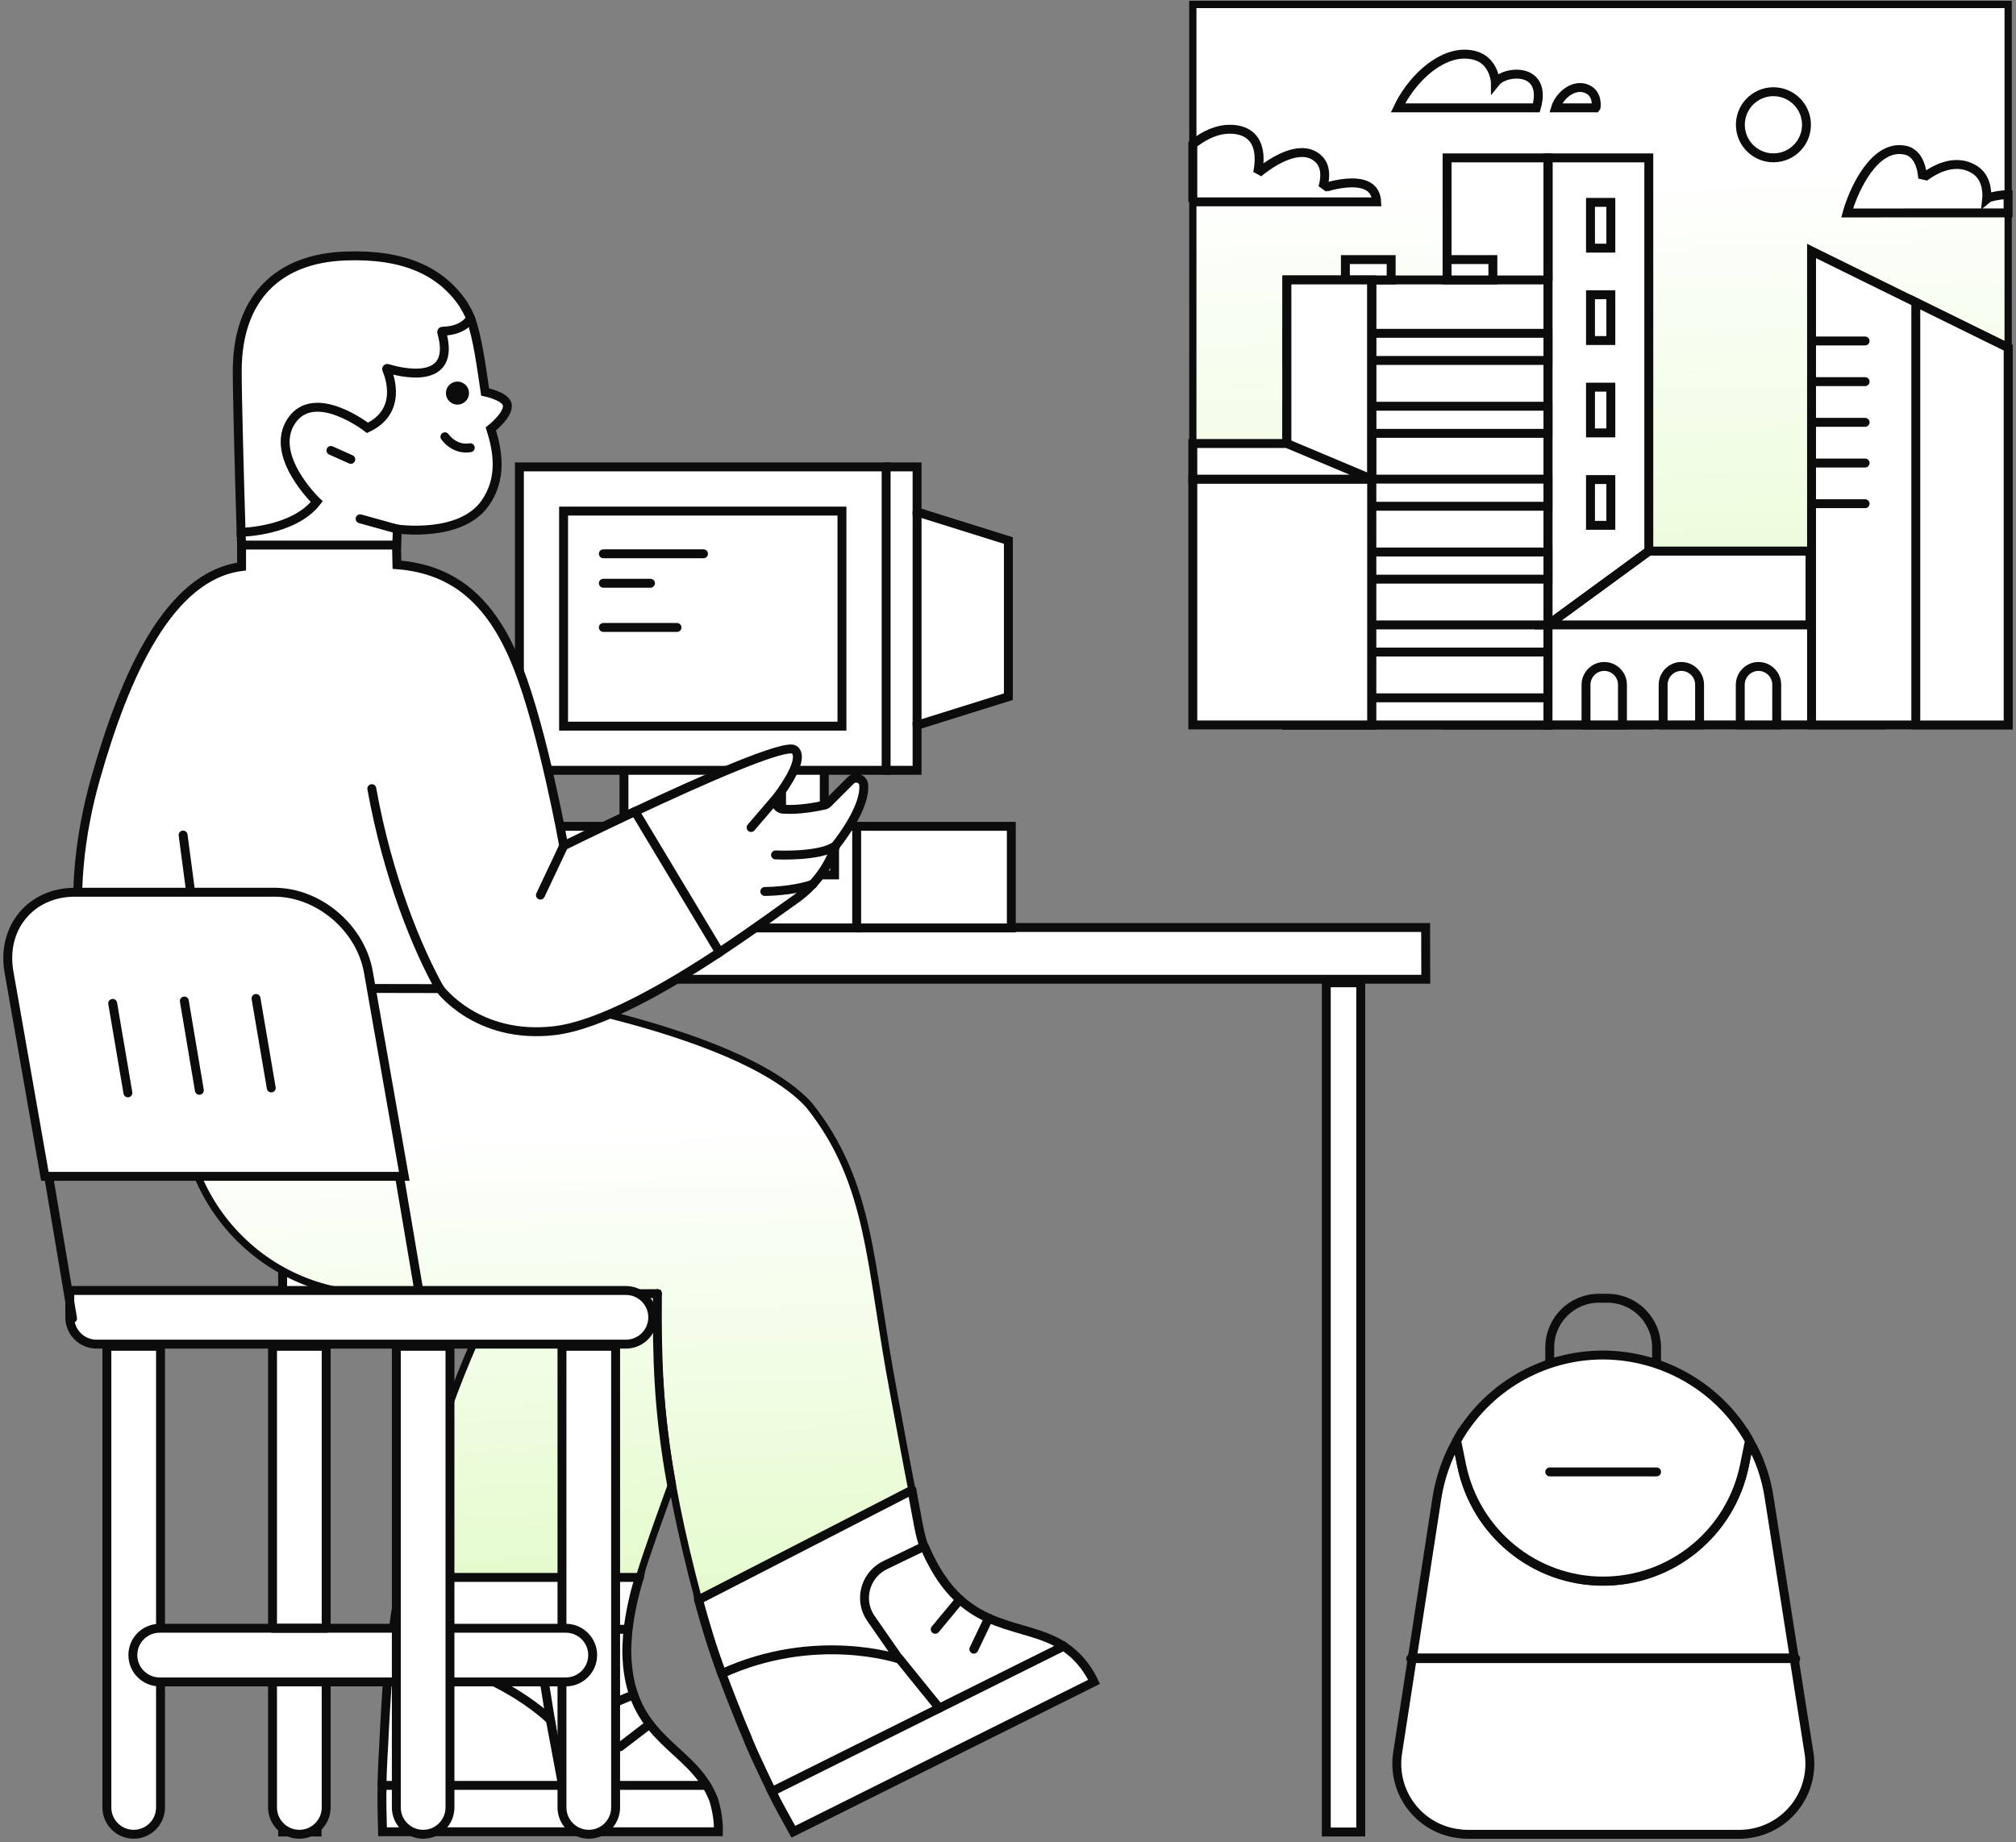 <?xml version="1.0" encoding="UTF-8"?>
<svg xmlns="http://www.w3.org/2000/svg" width="278" height="254" viewBox="0 0 278 254" fill="none">
  <rect x="0" y="0" width="278" height="254" fill="#808080" stroke="none"/>
  <path d="M164.486 99.957V0.614H276.919V99.957H164.486Z" fill="url(#paint0_linear_128_9431)" stroke="#0C0C0C"></path>
  <path d="M247.218 20.901C249.258 19.429 249.719 16.578 248.247 14.538C246.772 12.495 243.924 12.034 241.881 13.509C239.842 14.98 239.381 17.831 240.852 19.871C242.327 21.911 245.175 22.375 247.218 20.901Z" fill="white" stroke="#0C0C0C" stroke-width="1.229"></path>
  <path d="M164.486 27.846V19.886C166.219 18.519 167.936 17.818 169.571 17.818C169.9 17.818 170.237 17.84 170.566 17.898C171.675 18.086 172.492 18.602 173.009 19.407C174.142 21.219 173.383 23.953 173.371 23.978C173.393 23.941 176.677 21.032 179.531 21.032C180.477 21.032 181.27 21.348 181.903 21.99C183.294 23.382 182.382 25.941 182.37 25.963C182.382 25.951 184.474 25.216 186.425 25.216C188.609 25.216 189.755 26.092 189.838 27.834H164.486V27.846Z" fill="white" stroke="#0C0C0C" stroke-width="1.229"></path>
  <path d="M254.713 29.363C255.367 26.933 257.939 20.623 261.914 20.623C262.206 20.623 262.51 20.657 262.814 20.727C265.082 21.277 265.128 24.583 265.128 24.62C265.14 24.595 267.324 22.678 269.825 22.678C270.75 22.678 271.613 22.936 272.384 23.45C273.367 24.104 273.742 25.121 273.88 25.87C274.034 26.675 273.963 27.342 273.963 27.342C273.976 27.33 275.413 26.841 276.86 26.841H276.909V29.354L254.713 29.363Z" fill="white" stroke="#0C0C0C" stroke-width="1.229"></path>
  <path d="M192.772 14.872C194.514 11.192 198.229 7.462 201.971 7.462C202.413 7.462 202.858 7.52 203.292 7.625C206.06 8.316 206.213 11.342 206.213 11.367C206.751 10.688 207.943 10.221 209.123 10.221C210.198 10.221 211.074 10.596 211.59 11.284C212.207 12.101 212.302 13.318 211.857 14.872H192.772Z" fill="white" stroke="#0C0C0C" stroke-width="1.229"></path>
  <path d="M214.511 14.872C214.919 13.518 216.333 12.067 217.887 12.067C218.157 12.067 218.437 12.114 218.695 12.209C220.446 12.826 220.096 14.86 220.084 14.872H214.511Z" fill="white" stroke="#0C0C0C" stroke-width="1.229"></path>
  <path d="M213.457 99.957V21.77H227.365V99.957H213.457Z" fill="white" stroke="#0C0C0C" stroke-width="1.229"></path>
  <path d="M199.549 99.957V21.77H213.457V99.957H199.549Z" fill="white" stroke="#0C0C0C" stroke-width="1.229"></path>
  <path d="M219.324 72.433V66.123H222.129V72.433H219.324Z" fill="white" stroke="#0C0C0C" stroke-width="1.229"></path>
  <path d="M219.324 59.692V53.382H222.129V59.692H219.324Z" fill="white" stroke="#0C0C0C" stroke-width="1.229"></path>
  <path d="M219.325 46.954V40.641H222.13V46.954H219.325Z" fill="white" stroke="#0C0C0C" stroke-width="1.229"></path>
  <path d="M219.324 34.215V27.904H222.129V34.215H219.324Z" fill="white" stroke="#0C0C0C" stroke-width="1.229"></path>
  <path d="M213.481 21.828V38.541" stroke="#0C0C0C" stroke-width="1.229" stroke-linecap="round" stroke-linejoin="round"></path>
  <path d="M177.46 99.957V38.599H213.457V99.957H177.46Z" fill="white" stroke="#0C0C0C" stroke-width="1.229"></path>
  <path d="M199.549 38.598V35.793H205.862V38.598H199.549Z" fill="white" stroke="#0C0C0C" stroke-width="1.229"></path>
  <path d="M185.524 38.598V35.793H191.835V38.598H185.524Z" fill="white" stroke="#0C0C0C" stroke-width="1.229"></path>
  <path d="M177.46 49.701V45.959H213.457V49.701H177.46Z" fill="white" stroke="#0C0C0C" stroke-width="1.229"></path>
  <path d="M177.46 59.752V56.013H213.457V59.752H177.46Z" fill="white" stroke="#0C0C0C" stroke-width="1.229"></path>
  <path d="M177.46 69.803V66.064H213.457V69.803H177.46Z" fill="white" stroke="#0C0C0C" stroke-width="1.229"></path>
  <path d="M177.46 79.856V76.114H213.457V79.856H177.46Z" fill="white" stroke="#0C0C0C" stroke-width="1.229"></path>
  <path d="M177.46 89.905V86.166H213.457V89.905H177.46Z" fill="white" stroke="#0C0C0C" stroke-width="1.229"></path>
  <path d="M177.46 99.957V96.218H213.457V99.957H177.46Z" fill="white" stroke="#0C0C0C" stroke-width="1.229"></path>
  <path d="M177.46 99.957V38.599H189.147V99.957H177.46Z" fill="white" stroke="#0C0C0C" stroke-width="1.229"></path>
  <path d="M189.171 38.657V66.006" stroke="#0C0C0C" stroke-width="1.229" stroke-linecap="round" stroke-linejoin="round"></path>
  <path d="M164.486 99.957V66.064H189.147V99.957H164.486Z" fill="white" stroke="#0C0C0C" stroke-width="1.229"></path>
  <path d="M164.486 66.064V61.154H177.46L189.147 66.064H164.486Z" fill="white" stroke="#0C0C0C" stroke-width="1.229"></path>
  <path d="M213.457 99.956V86.165L227.365 75.996H259.506V99.956H213.457Z" fill="white" stroke="#0C0C0C" stroke-width="1.229"></path>
  <path d="M213.457 86.165L227.365 75.996H259.506V86.165H213.457Z" fill="white" stroke="#0C0C0C" stroke-width="1.229"></path>
  <path d="M218.705 99.956V94.405C218.717 93.013 219.851 91.892 221.218 91.892C222.61 91.892 223.731 93.025 223.731 94.405V99.956H218.705Z" fill="white" stroke="#0C0C0C" stroke-width="1.229"></path>
  <path d="M229.34 99.956V94.405C229.352 93.013 230.486 91.892 231.853 91.892C233.245 91.892 234.366 93.025 234.366 94.405V99.956H229.34Z" fill="white" stroke="#0C0C0C" stroke-width="1.229"></path>
  <path d="M239.977 99.956V94.405C239.989 93.013 241.123 91.892 242.49 91.892C243.881 91.892 245.003 93.025 245.003 94.405V99.956H239.977Z" fill="white" stroke="#0C0C0C" stroke-width="1.229"></path>
  <path d="M213.457 99.956V86.165L227.365 75.996" stroke="#0C0C0C" stroke-width="1.229" stroke-linecap="round" stroke-linejoin="round"></path>
  <path d="M249.807 99.957V34.611L276.919 47.948V99.957H249.807Z" fill="white" stroke="#0C0C0C" stroke-width="1.229"></path>
  <path d="M264.183 99.957V41.684L276.92 47.948V99.957H264.183Z" fill="white" stroke="#0C0C0C" stroke-width="1.229"></path>
  <path d="M249.807 47.014H257.192" stroke="#0C0C0C" stroke-width="1.229" stroke-linecap="round" stroke-linejoin="round"></path>
  <path d="M249.807 52.623H257.192" stroke="#0C0C0C" stroke-width="1.229" stroke-linecap="round" stroke-linejoin="round"></path>
  <path d="M249.808 58.233H257.193" stroke="#0C0C0C" stroke-width="1.229" stroke-linecap="round" stroke-linejoin="round"></path>
  <path d="M249.807 63.844H257.192" stroke="#0C0C0C" stroke-width="1.229" stroke-linecap="round" stroke-linejoin="round"></path>
  <path d="M249.807 69.452H257.192" stroke="#0C0C0C" stroke-width="1.229" stroke-linecap="round" stroke-linejoin="round"></path>
  <path d="M249.596 75.996V86.165" stroke="#0C0C0C" stroke-width="1.229" stroke-linecap="round" stroke-linejoin="round"></path>
  <path d="M38.975 252.602V133.886L43.727 133.858V252.602H38.975Z" fill="white" stroke="#0C0C0C" stroke-width="1.229"></path>
  <path d="M182.892 252.602V133.886L187.644 133.858V252.602H182.892Z" fill="white" stroke="#0C0C0C" stroke-width="1.229"></path>
  <path d="M187.643 135.509H182.891" stroke="#0C0C0C" stroke-width="1.229" stroke-linecap="round" stroke-linejoin="round"></path>
  <path d="M43.727 135.509H38.975" stroke="#0C0C0C" stroke-width="1.229" stroke-linecap="round" stroke-linejoin="round"></path>
  <path d="M30.031 135.023V127.887H196.59L196.609 135.023H30.031Z" fill="white" stroke="#0C0C0C" stroke-width="1.229"></path>
  <path d="M194.748 228.63H247.43L243.958 206.486C243.55 203.739 242.634 201.091 241.246 198.691L240.551 202.098C238.659 211.373 230.521 218.031 221.055 218.031C211.593 218.031 203.455 211.373 201.562 202.098L200.868 198.691C199.51 201.122 198.598 203.739 198.155 206.486L194.748 228.63Z" fill="white" stroke="#0C0C0C" stroke-width="1.229"></path>
  <path d="M220.489 179.008H221.657C225.408 179.008 228.437 182.037 228.437 185.791V193.456C228.437 197.211 225.408 200.24 221.657 200.24H220.489C216.735 200.24 213.706 197.211 213.706 193.456V185.791C213.706 182.037 216.735 179.008 220.489 179.008Z" stroke="#0C0C0C" stroke-width="1.229" stroke-linecap="round" stroke-linejoin="round"></path>
  <path d="M247.396 228.629H194.747L192.729 241.689C191.909 247.019 195.534 251.975 200.867 252.792C201.34 252.856 201.844 252.921 202.348 252.921H239.826C245.221 252.921 249.574 248.567 249.574 243.173C249.574 242.666 249.543 242.162 249.448 241.658L247.396 228.629Z" fill="white" stroke="#0C0C0C" stroke-width="1.229"></path>
  <path d="M194.526 228.694H247.617" stroke="#0C0C0C" stroke-width="1.229" stroke-linecap="round" stroke-linejoin="round"></path>
  <path d="M221.055 218C230.52 218 238.658 211.343 240.551 202.068L241.245 198.661C237.144 191.374 229.417 186.864 221.055 186.833C212.695 186.833 204.969 191.343 200.867 198.661L201.562 202.068C203.485 211.343 211.623 218 221.055 218Z" fill="white" stroke="#0C0C0C" stroke-width="1.229"></path>
  <path d="M213.706 202.952H228.437" stroke="#0C0C0C" stroke-width="1.229" stroke-linecap="round" stroke-linejoin="round"></path>
  <path d="M139.051 74.531L126.461 70.592V64.377H122.194L100.157 84.036L122.194 106.214H126.461V99.999L139.051 96.061V74.531Z" fill="white" stroke="#0C0C0C" stroke-width="1.229"></path>
  <path d="M113.666 101.95H91.934V116.777H113.666V101.95Z" fill="white" stroke="#0C0C0C" stroke-width="1.229"></path>
  <path d="M107.774 101.95H86.044V116.777H107.774V101.95Z" fill="white" stroke="#0C0C0C" stroke-width="1.229"></path>
  <path d="M118.133 113.935H139.46V127.947H118.133L104.892 121.652L118.133 113.935Z" fill="white" stroke="#0C0C0C" stroke-width="1.229"></path>
  <path d="M118.133 113.935H67.561V127.947H118.133V113.935Z" fill="white" stroke="#0C0C0C" stroke-width="1.229"></path>
  <path d="M122.194 64.377H71.623V106.214H122.194V64.377Z" fill="white" stroke="#0C0C0C" stroke-width="1.229"></path>
  <path d="M116.102 70.47H77.715V100.123H116.102V70.47Z" fill="white" stroke="#0C0C0C" stroke-width="1.229"></path>
  <path d="M115.086 116.979H97.62V120.635H115.086V116.979Z" fill="white" stroke="#0C0C0C" stroke-width="1.229"></path>
  <path d="M126.462 70.592V99.999" stroke="#0C0C0C" stroke-width="1.229" stroke-linecap="round" stroke-linejoin="round"></path>
  <path d="M83.199 76.358H97.012" stroke="#0C0C0C" stroke-width="1.229" stroke-linecap="round" stroke-linejoin="round"></path>
  <path d="M83.199 80.42H89.7" stroke="#0C0C0C" stroke-width="1.229" stroke-linecap="round" stroke-linejoin="round"></path>
  <path d="M83.199 86.516H93.356" stroke="#0C0C0C" stroke-width="1.229" stroke-linecap="round" stroke-linejoin="round"></path>
  <path d="M47.773 42.264C55.776 41.948 56.563 38.639 59.62 43.238C59.998 43.806 64.566 43.112 64.882 43.871C65.859 46.516 66.363 50.486 66.898 54.046C66.898 54.046 69.733 54.614 69.955 55.81C70.176 57.198 67.684 59.149 67.684 59.149C68.726 62.396 69.23 66.114 66.867 69.422C63.463 74.209 54.8 72.949 54.8 72.949L54.704 75.155L46.735 79.158L33.313 75.155L33.248 73.392C34.038 66.522 36.274 54.015 36.274 50.39C36.274 40.467 38.575 42.608 47.773 42.264Z" fill="white" stroke="#0C0C0C" stroke-width="1.229"></path>
  <path d="M63.936 42.009C60.848 37.38 55.681 34.986 47.585 35.3C38.32 35.647 32.744 41.097 32.713 51.085C32.713 54.615 33.029 66.522 33.248 73.392C33.248 73.392 40.495 73.297 43.678 69.171C43.678 69.171 36.999 62.805 40.181 58.046C43.361 53.291 50.673 58.992 50.673 58.992C55.493 56.725 53.761 51.936 53.318 50.928C53.287 50.864 53.349 50.768 53.444 50.802C54.83 51.241 63.085 53.478 60.913 45.822C60.879 45.73 60.943 45.665 61.038 45.665C64.092 45.604 64.882 43.871 64.882 43.871C64.63 43.208 64.283 42.608 63.936 42.009Z" fill="white" stroke="#0C0C0C" stroke-width="1.229"></path>
  <path d="M64.849 61.733C62.612 62.111 61.352 60.222 61.352 60.222" stroke="#0C0C0C" stroke-width="1.229" stroke-linecap="round" stroke-linejoin="round"></path>
  <path d="M54.768 72.951L49.662 71.534" stroke="#0C0C0C" stroke-width="1.229" stroke-linecap="round" stroke-linejoin="round"></path>
  <path d="M48.372 63.339L45.632 62.11" stroke="#0C0C0C" stroke-width="1.229" stroke-linecap="round" stroke-linejoin="round"></path>
  <path d="M63.084 55.179C63.625 55.179 64.061 54.743 64.061 54.203C64.061 53.665 63.625 53.226 63.084 53.226C62.547 53.226 62.107 53.665 62.107 54.203C62.107 54.743 62.547 55.179 63.084 55.179Z" fill="#0C0C0C" stroke="#0C0C0C" stroke-width="1.229"></path>
  <path d="M54.674 230.23L53.792 228.181C54.201 224.464 54.738 220.967 55.399 217.502L57.036 212.743L88.889 213.247L88.198 217.407C87.442 219.769 86.935 222.196 86.591 224.654L78.084 241.321L54.674 230.23Z" fill="white" stroke="#0C0C0C" stroke-width="1.229"></path>
  <path d="M35.705 152.313C37.976 142.516 41.598 136.341 41.598 136.341L42.67 137.631C42.67 137.631 84.698 142.325 97.585 157.64C108.108 170.117 93.364 200.488 88.163 217.502H55.398C58.234 202.755 62.928 189.554 68.535 178.433H61.005C40.59 178.464 32.618 165.831 35.705 152.313Z" fill="url(#paint1_linear_128_9431)" stroke="#0C0C0C"></path>
  <path d="M88.163 217.502H55.398" stroke="#0C0C0C" stroke-width="1.229" stroke-linecap="round" stroke-linejoin="round"></path>
  <path d="M97.426 246.172C94.025 240.501 86.495 238.99 86.43 227.552C86.43 226.922 86.556 224.968 86.59 224.655H78.996C76.602 224.621 74.679 226.544 74.648 228.937C74.648 229.189 74.679 229.441 74.71 229.727L75.908 237.162C75.908 237.162 67.558 228.811 53.791 228.182C53.475 230.67 53.318 233.288 53.162 235.871C53.097 236.784 53.066 237.822 53.002 238.768C52.91 241.131 52.688 243.684 52.688 246.172L52.94 246.646L97.334 246.298C97.334 246.268 97.426 246.172 97.426 246.172Z" fill="white" stroke="#0C0C0C" stroke-width="1.229"></path>
  <path d="M97.426 246.172H52.689C52.624 248.221 52.689 250.393 52.75 252.568H99.067C99.097 251.057 98.846 249.576 98.403 248.126C98.121 247.431 97.807 246.771 97.426 246.172Z" fill="white" stroke="#0C0C0C" stroke-width="1.229"></path>
  <path d="M87.377 233.665L82.305 235.806" stroke="#0C0C0C" stroke-width="1.229" stroke-linecap="round" stroke-linejoin="round"></path>
  <path d="M89.582 237.729L85.518 240.848" stroke="#0C0C0C" stroke-width="1.229" stroke-linecap="round" stroke-linejoin="round"></path>
  <path d="M75.877 237.065L77.579 246.171" stroke="#0C0C0C" stroke-width="1.229" stroke-linecap="round" stroke-linejoin="round"></path>
  <path d="M96.166 216.934L121.782 201.812L125.751 205.465C126.476 209.216 126.854 212.018 127.453 213.247L125.72 232.246H102.719L99.539 230.765C98.184 227.112 97.3 224.15 96.326 220.59L96.166 216.934Z" fill="white" stroke="#0C0C0C" stroke-width="1.229"></path>
  <path d="M25.843 146.389L27.702 135.142L65.699 136.245C65.699 136.245 101.333 141.191 111.542 152.346C120.206 163.182 119.859 174.337 123.232 192.075C124.114 196.831 124.995 201.621 125.751 205.464L96.326 220.589C91.158 201.212 90.621 190.877 90.654 178.37L51.994 178.463C34.919 178.622 22.252 162.93 25.843 146.389Z" fill="url(#paint2_linear_128_9431)" stroke="#0C0C0C"></path>
  <path d="M125.752 205.466L96.326 220.59" stroke="#0C0C0C" stroke-width="1.229" stroke-linecap="round" stroke-linejoin="round"></path>
  <path d="M146.674 226.985C141.095 223.425 133.565 225.345 128.366 215.139C128.053 214.571 127.801 213.941 127.485 213.277C127.485 213.247 127.454 213.216 127.423 213.216L122.065 215.8C119.577 216.998 118.505 219.99 119.703 222.478C119.829 222.73 119.955 222.952 120.111 223.173L123.989 228.749C123.989 228.749 112.489 224.841 99.54 230.764C100.357 232.97 101.239 235.207 102.154 237.477C102.502 238.359 102.941 239.271 103.288 240.217C104.201 242.423 106.44 247.022 106.44 247.022L107.322 247.465L146.674 227.52C146.735 227.394 146.704 227.016 146.674 226.985Z" fill="white" stroke="#0C0C0C" stroke-width="1.229"></path>
  <path d="M148.058 228.055C147.616 227.678 147.143 227.3 146.673 226.986L106.439 247.023C107.321 248.882 108.36 250.645 109.401 252.568L150.863 231.899C150.169 230.418 149.223 229.128 148.058 228.055Z" fill="white" stroke="#0C0C0C" stroke-width="1.229"></path>
  <path d="M132.369 220.557L128.965 224.655" stroke="#0C0C0C" stroke-width="1.229" stroke-linecap="round" stroke-linejoin="round"></path>
  <path d="M136.338 223.108L134.289 227.394" stroke="#0C0C0C" stroke-width="1.229" stroke-linecap="round" stroke-linejoin="round"></path>
  <path d="M124.019 228.719L129.533 235.524" stroke="#0C0C0C" stroke-width="1.229" stroke-linecap="round" stroke-linejoin="round"></path>
  <path d="M92.606 204.71C90.747 194.501 90.59 187.036 90.655 178.372" stroke="#0C0C0C" stroke-width="1.229" stroke-linecap="round" stroke-linejoin="round"></path>
  <path d="M68.535 178.434L90.655 178.372" stroke="#0C0C0C" stroke-width="1.229" stroke-linecap="round" stroke-linejoin="round"></path>
  <path d="M87.567 111.893C82.083 114.476 77.736 116.618 77.736 116.618C77.736 116.618 74.901 100.863 71.435 92.043C67.97 83.22 62.928 78.495 54.738 77.865L54.673 75.155H33.312V78.117C23.325 79.41 17.245 92.956 13.146 107.45C9.051 121.942 8.295 143.681 25.844 146.359L28.05 136.246L60.627 136.31C60.627 136.31 65.764 143.367 76.477 142.108C82.839 141.352 91.976 136.089 99.223 131.3L100.043 130.353L90.621 111.767L87.567 111.893Z" fill="white" stroke="#0C0C0C" stroke-width="1.229"></path>
  <path d="M60.627 136.31C57.604 130.921 53.475 121.029 51.27 108.74" stroke="#0C0C0C" stroke-width="1.229" stroke-linecap="round" stroke-linejoin="round"></path>
  <path d="M25.248 115.137L28.05 136.246" stroke="#0C0C0C" stroke-width="1.229" stroke-linecap="round" stroke-linejoin="round"></path>
  <path d="M77.736 116.618L74.522 123.423" stroke="#0C0C0C" stroke-width="1.229" stroke-linecap="round" stroke-linejoin="round"></path>
  <path d="M20.394 127.961L26.79 126.701" stroke="#0C0C0C" stroke-width="1.229" stroke-linecap="round" stroke-linejoin="round"></path>
  <path d="M117.309 107.607L114.188 110.725C114.062 110.851 113.875 110.977 113.684 111.011C112.833 111.198 110.314 111.736 107.982 111.576C107.131 111.515 106.692 110.538 107.196 109.874C108.643 107.923 110.882 104.488 109.558 103.385C108.391 102.409 96.483 107.702 87.567 111.892L99.223 131.299C104.17 128.024 108.203 125.029 109.872 123.865C112.299 122.101 114.188 119.644 115.165 116.774C115.199 116.648 115.26 116.556 115.325 116.461C115.985 115.64 119.355 111.229 119.103 108.236C119.042 107.355 117.939 106.977 117.309 107.607Z" fill="white" stroke="#0C0C0C" stroke-width="1.229"></path>
  <path d="M115.229 116.618C113.023 118.194 106.943 117.878 106.943 117.878" stroke="#0C0C0C" stroke-width="1.229" stroke-linecap="round" stroke-linejoin="round"></path>
  <path d="M112.108 121.911C109.242 122.919 105.463 122.919 105.463 122.919" stroke="#0C0C0C" stroke-width="1.229" stroke-linecap="round" stroke-linejoin="round"></path>
  <path d="M107.195 109.874L103.57 114.098" stroke="#0C0C0C" stroke-width="1.229" stroke-linecap="round" stroke-linejoin="round"></path>
  <path d="M77.494 182.614V249.216C77.494 251.256 79.153 252.915 81.193 252.915C83.236 252.915 84.892 251.256 84.892 249.216V182.614H77.494Z" fill="white" stroke="#0C0C0C" stroke-width="1.229"></path>
  <path d="M14.738 182.614V249.216C14.738 251.256 16.397 252.915 18.437 252.915C20.48 252.915 22.136 251.256 22.136 249.216V182.614H14.738Z" fill="white" stroke="#0C0C0C" stroke-width="1.229"></path>
  <path d="M37.58 182.614V249.216C37.58 251.256 39.239 252.915 41.279 252.915C43.322 252.915 44.978 251.256 44.978 249.216V182.614H37.58Z" fill="white" stroke="#0C0C0C" stroke-width="1.229"></path>
  <path d="M55.749 162.199H6.188L1.248 134.061C0.152 127.966 4.238 123.022 10.33 123.022H37.82C43.943 123.022 49.743 127.935 50.806 134.061L55.749 162.199Z" fill="white" stroke="#0C0C0C" stroke-width="1.229"></path>
  <path d="M57.761 177.997L55.098 162.258" stroke="#0C0C0C" stroke-width="1.229" stroke-linecap="round" stroke-linejoin="round"></path>
  <path d="M17.638 150.688L15.54 138.35" stroke="#0C0C0C" stroke-width="1.229" stroke-linecap="round" stroke-linejoin="round"></path>
  <path d="M27.491 150.335L25.42 138.024" stroke="#0C0C0C" stroke-width="1.229" stroke-linecap="round" stroke-linejoin="round"></path>
  <path d="M37.405 150.008L35.304 137.67" stroke="#0C0C0C" stroke-width="1.229" stroke-linecap="round" stroke-linejoin="round"></path>
  <path d="M18.32 228.208C18.32 230.251 19.976 231.907 22.019 231.907H78.028C80.068 231.907 81.727 230.251 81.727 228.208C81.727 226.165 80.068 224.509 78.028 224.509H22.019C19.976 224.509 18.32 226.165 18.32 228.208Z" fill="white" stroke="#0C0C0C" stroke-width="1.229"></path>
  <path d="M54.652 182.614V249.216C54.652 251.256 56.311 252.915 58.351 252.915C60.394 252.915 62.05 251.256 62.05 249.216V182.614H54.652Z" fill="white" stroke="#0C0C0C" stroke-width="1.229"></path>
  <path d="M90.01 181.636C90.01 179.596 88.354 177.938 86.311 177.938H9.62V181.636C9.62 183.679 11.279 185.335 13.319 185.335H86.311C88.354 185.335 90.01 183.679 90.01 181.636Z" fill="white" stroke="#0C0C0C" stroke-width="1.229"></path>
  <path d="M21.9 185.631H14.77" stroke="#0C0C0C" stroke-width="1.229" stroke-linecap="round" stroke-linejoin="round"></path>
  <path d="M44.741 185.631H37.61" stroke="#0C0C0C" stroke-width="1.229" stroke-linecap="round" stroke-linejoin="round"></path>
  <path d="M84.802 185.631H77.672" stroke="#0C0C0C" stroke-width="1.229" stroke-linecap="round" stroke-linejoin="round"></path>
  <path d="M61.933 185.631H54.83" stroke="#0C0C0C" stroke-width="1.229" stroke-linecap="round" stroke-linejoin="round"></path>
  <path d="M10.007 181.785L6.723 162.258" stroke="#0C0C0C" stroke-width="1.229" stroke-linecap="round" stroke-linejoin="round"></path>
  <path d="M45.008 231.907H37.61" stroke="#0C0C0C" stroke-width="1.229" stroke-linecap="round" stroke-linejoin="round"></path>
  <path d="M45.008 224.509H37.61" stroke="#0C0C0C" stroke-width="1.229" stroke-linecap="round" stroke-linejoin="round"></path>
  <defs>
    <linearGradient id="paint0_linear_128_9431" x1="229.992" y1="98.408" x2="227.904" y2="24.226" gradientUnits="userSpaceOnUse">
      <stop stop-color="#E5FBCE"></stop>
      <stop offset="1" stop-color="white"></stop>
    </linearGradient>
    <linearGradient id="paint1_linear_128_9431" x1="73.644" y1="216.237" x2="71.281" y2="155.676" gradientUnits="userSpaceOnUse">
      <stop stop-color="#E5FBCE"></stop>
      <stop offset="1" stop-color="white"></stop>
    </linearGradient>
    <linearGradient id="paint2_linear_128_9431" x1="83.796" y1="219.256" x2="82.069" y2="155.447" gradientUnits="userSpaceOnUse">
      <stop stop-color="#E5FBCE"></stop>
      <stop offset="1" stop-color="white"></stop>
    </linearGradient>
  </defs>
</svg>
